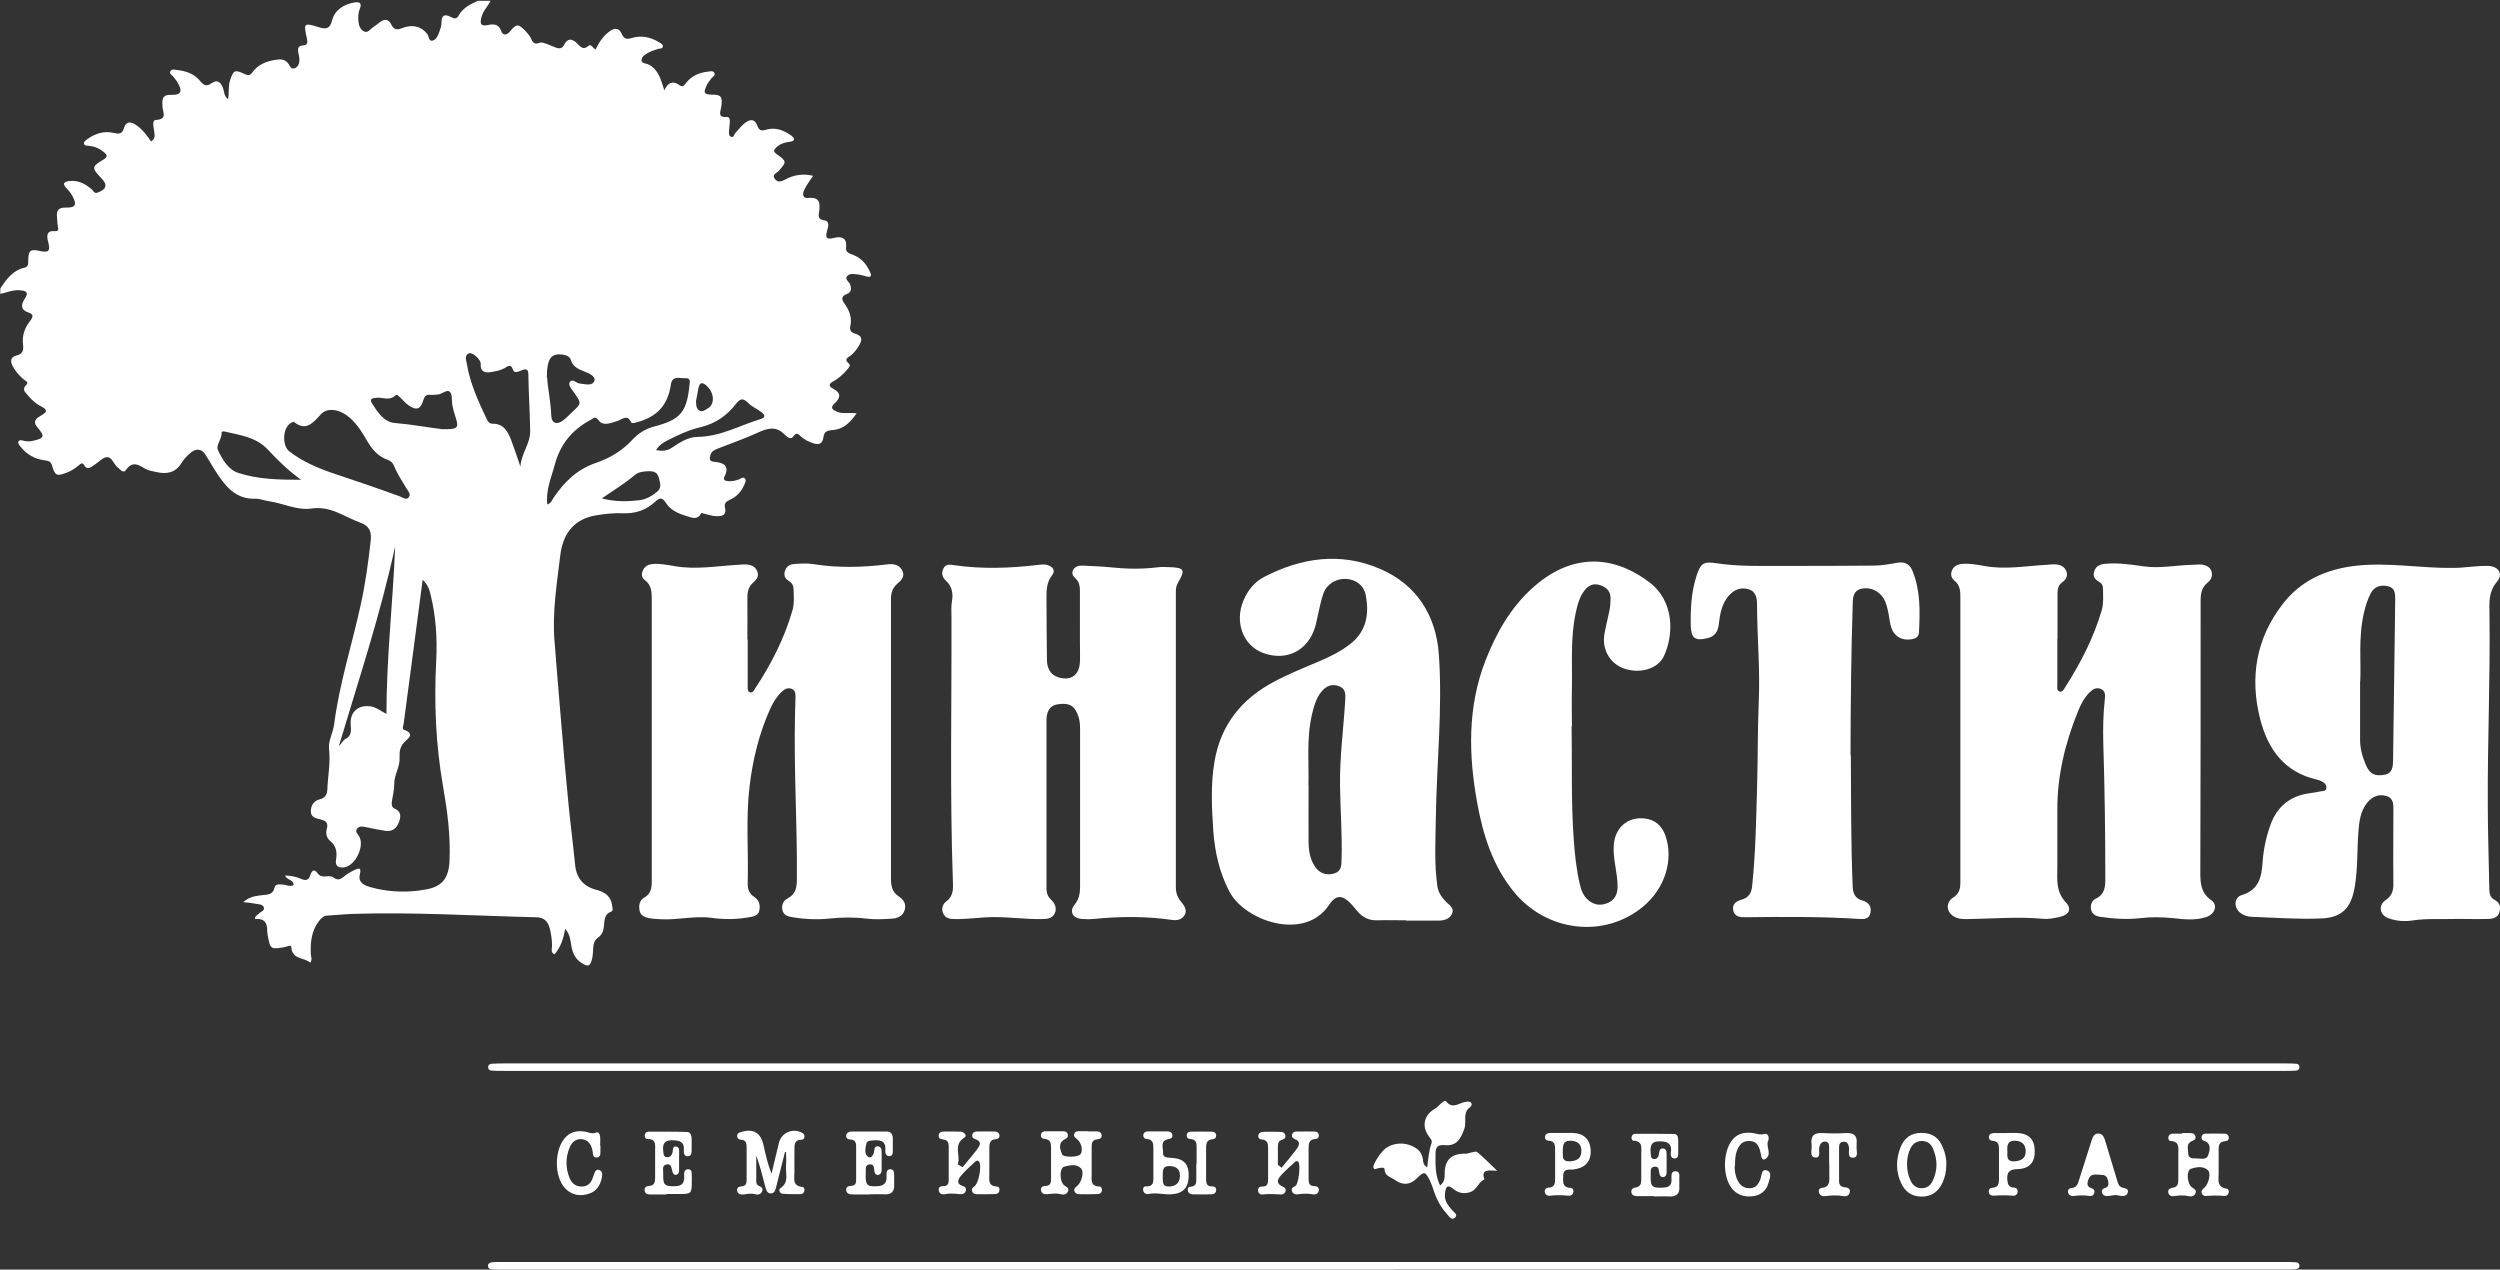 <?xml version="1.0" encoding="UTF-8"?> <svg xmlns="http://www.w3.org/2000/svg" id="_Слой_1" data-name="Слой 1" viewBox="0 0 163.67 83.12"><rect x="0" y="0" width="163.67" height="83.12" fill="#333333" stroke="none"/><defs><style> .cls-1 { fill: #fff; } </style></defs><path class="cls-1" d="m32.14,0c-.17.39-.51.69-.62,1.12-.09.36-.11.63.42.52.37-.08.72-.08.88.41.07.22.32.31.55.03.45-.55.56-.54,1.06-.02.09.1.18.21.26.32.16.23.15.62.68.41.16-.06.66.19,1,.32.27.1.44.07.57-.19.2-.38.46-.43.79-.13.22.2.41.56.81.2.15-.13.27.16.45.25.22-.45.48-.86.88-1.16.35-.26.64-.3.84.15.14.32.31.36.64.26.63-.19,1.24-.07,1.8.28.11.07.27.12.24.29-.03.15-.19.1-.29.14-.2.07-.41.12-.6.22-.22.12-.5.26-.5.53,0,.21.3.19.47.28.65.33.79.98,1.02,1.68.25-.54.58-.64,1.02-.32.21.15.32-.05.42-.18.37-.46.86-.66,1.42-.72.15-.02.34-.08.42.09.08.16-.1.23-.18.33-.1.14-.22.27-.3.43-.28.55-.21.66.41.66.51,0,.61.16.52.79-.04.3-.28.72.37.67.15-.01.21.15.19.31-.02.19-.03.39-.05.58-.02.17-.02.35.14.41.17.06.18-.16.27-.25.19-.2.35-.42.56-.6.35-.3.7-.4.9.16.11.31.31.3.56.22.62-.18,1.15.04,1.65.39.07.05.17.14.17.22,0,.14-.15.16-.26.18-.34.03-.65.14-.9.37-.18.17-.21.28.04.45.66.47.64.5.12,1.09-.12.14-.49.24-.24.54.2.25.45.14.69.01.55-.29,1.13-.39,1.8-.23-.21.32-.42.59-.57.9-.13.27-.15.6.29.55.74-.07.74.38.68.88-.03.28-.12.51.32.58.4.06.27.42.2.67-.1.4-.12.63.43.49.46-.12.89-.05.81.62-.04.31.19.38.42.47.54.2.91.59,1.14,1.12.05.11.13.23.01.32-.05.04-.18,0-.27-.02-.17-.04-.34-.1-.51-.12-.23-.02-.51-.09-.68.07-.26.23.1.4.16.59.09.29.08.5-.22.62-.4.16-.35.36-.13.66.3.42.48.9.36,1.43-.07.31.08.44.33.51.45.13.47.4.25.75-.14.24-.3.46-.51.64-.18.15-.55.25-.15.58.13.11-.05.28-.15.4-.25.3-.55.56-.89.75-.32.17-.3.33,0,.48.52.27.49.59.1.95-.34.31-.14.43.16.56.38.16.77.03,1.27.1-.43.62-.88,1.06-1.61,1.1-.33.02-.52.12-.56.45-.06.51-.36.53-.75.38-.26-.09-.5-.22-.71-.4-.18-.16-.3-.34-.53,0-.16.22-.42,0-.55-.14-.56-.58-1.12-.42-1.75-.13-.85.39-1.74.7-2.61,1.04-.22.09-.43.17-.5.44-.07.25-.09.39.24.43.59.06,1.06.23.67.99-.1.2.07.27.25.28.26.02.5-.03.74-.13.12-.05.25-.18.37-.03.09.12,0,.26-.05.39-.19.45-.5.79-.95.99-.22.1-.38.22-.32.49.13.54-.21.6-.6.58-.23-.01-.46-.09-.68-.14-.09-.02-.26-.08-.27-.06-.24.47-.6.31-.95.2-.53-.16-1.05-.38-1.36-.86-.23-.36-.4-.38-.7-.09-.6.56-1.31.8-2.14.76-.58-.02-1.17.04-1.75.14-1.35.23-2.14,1.09-2.33,2.61-.22,1.86-.53,3.71-.38,5.59.13,1.67.27,3.34.41,5.01.16,1.9.32,3.81.51,5.71.13,1.32.3,2.63.43,3.95.09.89.55,1.43,1.41,1.65.55.14.96.43,1.02,1.06.01.13.09.3-.07.36-.45.17-.43.55-.47.92-.03.33-.1.58-.43.82-.38.27-.23.87-.34,1.32-.13.53-.25.59-.73.28-.39-.26-.55-.64-.63-1.08-.07-.37-.08-.77-.41-1.13-.11.64-.29,1.21-.7,1.67-.26-.13-.17-.35-.16-.52,0-.42-.05-.82-.16-1.22-.12-.44-.38-.68-.88-.69-4-.09-8-.35-12.01-.22-.55.02-1.09.08-1.64.11-.27.01-.42.17-.57.36-.49.65-.57,1.39-.53,2.17,0,.17.12.34-.04.55-.4-.35-1.18-.18-1.24-1.02-.01-.17-.27-.03-.41,0-.95.17-.97.16-1.14-.81-.02-.12-.03-.23-.03-.35q-.02-.76-.78-.67c-.05-.2.14-.25.23-.35.12-.14.41-.19.33-.42-.07-.21-.33-.19-.51-.23-.24-.05-.49-.07-.83-.11.41-.38.86-.41,1.28-.46.33-.04.66-.03.76-.48.06-.27.33-.22.54-.21.23.01.45.16.71.04.02-.37-.4-.3-.57-.63.41,0,.75.08,1.07.22.29.13.49.09.59-.23.1-.3.24-.48.49-.13.28.39.74.05,1.02.26.42.32.63-.04.9-.21.15-.09.3-.19.46-.26.25-.11.51-.25.38.27-.14.55.31.73.7.84,1.02.29,2.07.35,3.13.23.1-.01.19-.04.29-.05,1.21-.15,1.7-.69,1.75-1.92.07-1.63-.14-3.23-.42-4.83-.48-2.74-.6-5.5-.45-8.28.07-1.43-.02-2.89-.37-4.3-.08-.33-.18-.67-.52-.97-.21,1.6-.41,3.12-.61,4.64-.21,1.58-.42,3.17-.63,4.75-.02.15-.13.38.03.43.77.28.18.62,0,.82-.3.33-.31.63-.3,1.05.02.57-.36,1.09-.35,1.69,0,.37-.09.73-.15,1.1-.03.2-.04.4.18.5.43.19.42.51.28.88-.16.42-.44.64-.9.57-.44-.07-.88-.15-1.32-.25-.2-.04-.39-.07-.53.12-.13.19.02.31.12.46.42.61-.2,1.94-.94,2.06-.42.07-.62-.11-.55-.5.08-.5.02-.9-.4-1.24-.21-.17-.29-.49-.21-.76.13-.43-.08-.56-.43-.64-.28-.07-.61-.13-.61-.52,0-.38.18-.69.58-.79.35-.08.48-.31.5-.63.03-.89.22-1.76.11-2.68-.06-.51.27-1.06.34-1.63.34-2.64,1.16-5.17,1.73-7.77.31-1.39.5-2.8.66-4.22.06-.57-.07-.97-.67-1.18-.55-.2-1.06-.49-1.61-.71-.51-.2-1.01-.3-1.59-.22-.97.14-1.87-.35-2.81-.48-.29-.04-.58-.17-.86-.16-1.34.05-2-.86-2.63-1.82-.22-.34-.42-.71-.64-1.05-.27-.43-.64-.43-.99-.13-.22.18-.43.41-.58.65-.39.64-.95.76-1.62.61-.27-.06-.56-.1-.78-.23-.45-.28-.83-.5-1.24.08-.18.27-.36-.02-.52-.14-.29-.2-.38-.71-.73-.69-.28.01-.55.34-.83.51-.22.13-.45.39-.68-.01-.11-.19-.24-.04-.34.04-.24.2-.5.37-.8.48-.63.24-.76.19-.94-.47-.08-.27-.23-.31-.46-.34-.67-.08-1.22-.39-1.63-.93-.07-.09-.17-.2-.11-.31.07-.12.21-.08.32-.05.19.05.38.06.58.02.79-.17.85-.29.35-.88-.37-.44-.05-.62.25-.8.32-.19.47-.34.01-.57-.33-.16-.62-.41-.86-.7-.16-.21-.48-.39-.13-.73.17-.17-.07-.26-.18-.35-.28-.25-.53-.52-.71-.85-.18-.35-.16-.62.25-.72.4-.1.46-.33.42-.69-.08-.59.1-1.12.47-1.58.17-.22.25-.42-.09-.53-.53-.17-.54-.5-.28-.89.31-.46.09-.55-.34-.58-.45-.03-.84.16-1.25.24v-.35c.4-.61.82-1.2,1.6-1.37.2-.05.24-.22.23-.42,0-.68.11-.82.76-.67.68.16.67-.11.54-.61-.09-.36-.13-.74.45-.69.25.02.22-.13.19-.3-.04-.21-.04-.43-.06-.64-.04-.41.11-.61.56-.6.65.02.77-.18.45-.76-.1-.19-.24-.36-.39-.51-.31-.32-.13-.43.19-.47.58-.06,1.06.18,1.48.56.1.09.15.28.37.2.59-.22.67-.51.24-.95-.63-.66-.64-.75.12-1.2.31-.18.29-.31.05-.5-.29-.25-.63-.38-1.01-.42-.11-.01-.26.01-.29-.14-.02-.14.1-.2.19-.27.53-.39,1.12-.58,1.76-.43.34.08.54.09.66-.3.14-.46.43-.47.81-.21.41.28.7.67.97,1.07.33-.21.22-.48.19-.75-.03-.24-.14-.65.14-.66.75-.04.44-.5.42-.85-.02-.4-.08-.81.54-.79.67.02.79-.2.46-.79-.08-.15-.21-.28-.31-.42-.08-.1-.26-.18-.18-.33.08-.17.28-.11.42-.09.6.06,1.16.25,1.54.73.22.27.4.37.72.15.41-.29.63-.08.78.33.08.22.04.5.33.71.06-.47,0-.88.13-1.27.22-.63.3-.69.91-.4.23.11.38.14.54-.09.38-.53.94-.74,1.56-.83.33-.05.62-.03.82.29.09.14.15.35.39.27.21-.08.29-.27.31-.46.02-.19-.03-.39-.07-.57-.05-.25,0-.45.28-.46.36-.02.33-.2.28-.47-.22-1.01-.2-1.03.78-.73.46.14.73.13.87-.44.18-.7.77-1.06,1.47-1.18.33-.06.5.05.35.41-.12.28-.12.57-.09.86.03.26.12.51.37.63.24.11.38-.13.55-.25.16-.11.32-.23.47-.35.32-.25.58-.21.76.15.16.33.36.37.7.23.71-.27,1.25-.11,1.64.37.13.15.1.51.35.45.27-.06.38-.37.47-.63.06-.17.12-.34.12-.51,0-.5.18-.65.63-.4.19.1.36.15.49-.09.28-.52.77-.75,1.27-.98h.82Zm-12.92,27.61c-.11.05-.18.08-.24.12-.48.36-.51,1.45-.04,1.82.87.67,1.85,1.09,2.91,1.45,1.44.48,2.89.97,4.31,1.49.19.07.42.27.59.08.19-.22-.05-.44-.16-.63-.28-.47-.59-.93-.79-1.44-.08-.2-.22-.32-.41-.39-.65-.23-1.05-.71-1.38-1.29-.31-.54-.65-1.07-1.13-1.49-.6-.52-1.44-.69-1.87-.21-.55.6-.99,1.14-1.8.48Zm16.6,5.42c.26-.08.31-.27.4-.41.7-1.05,1.55-1.89,2.78-2.31.91-.31,1.73-.79,2.4-1.52.38-.42.88-.73,1.44-.87,1.68-.44,2.11-.92,2.29-2.63.02-.24.14-.56-.29-.53-.35.02-.83-.2-.92.42-.19,1.33-.9,2.11-2.21,2.46-.13.04-.34.11-.39,0-.27-.54-.58-.18-.9-.08-.41.13-.93.35-1.2-.01-.27-.36-.37-.15-.57-.05-1.2.64-1.98,1.6-2.33,2.92-.22.84-.6,1.65-.49,2.61Zm-1.75-2.49c.05-.85.66-1.5.64-2.34-.02-1.23-.1-2.45-.12-3.68,0-.35-.13-.4-.43-.28-.18.07-.48.24-.57-.02-.14-.44-.34-.24-.55-.12-.28.15-.59.21-.9.26-.41.06-.7-.02-.67-.54.02-.28-.55-.79-.77-.69-.31.14-.18.45-.14.67.21,1.3.76,2.49,1.32,3.67.07.15.18.27.35.27.73-.02,1.01.5,1.23,1.06.22.58.41,1.16.61,1.75Zm-8.2,5.22c-.95,4.44-2.39,8.74-3.68,13.07.18-.14.26-.37.41-.44.45-.22.38-.59.36-.95-.06-.82.47-1.3,1.28-1.2.39.05.68.31,1.06.5,0-3.71.43-7.33.57-10.98Zm-6.16-4.35c-.81-.58-1.51-1.26-2.16-1.96-.78-.84-1.83-.96-2.85-1.2-.08-.02-.2,0-.19.07.03.42-.4.83-.24,1.15.29.61.67,1.28,1.33,1.49,1.31.43,2.7.45,4.12.45Zm9.2-3.31c1.11.01,1.15-.06.89-.87-.07-.22-.14-.45-.18-.68-.06-.3.01-.72-.16-.89-.22-.21-.54.19-.85.17-.13,0-.27.04-.41.02-.3-.04-.41.09-.49.36-.18.6-.45.68-.97.32-.19-.13-.34-.32-.51-.48-.1-.09-.24-.26-.34-.17-.38.38-.81.13-1.21.16-.2.02-.53.02-.34.34.36.58.79,1.25,1.49,1.31,1.11.09,2.2.3,3.08.4Zm6.91-3.38c.04.69.24,1.58.27,2.5.02.5.37.61.78.3.22-.16.4-.37.6-.55.61-.57.6-.56.14-1.23-.15-.22-.43-.5-.31-.72.16-.27.43.07.66.09.34.03.82.19.95-.17.11-.31-.36-.5-.66-.62-.39-.16-.74-.3-.88-.76-.06-.21-.28-.31-.51-.34-.77-.11-1.05.22-1.06,1.49Zm7.13,4.75c.4.07.72.06,1.04-.16.52-.35,1.07-.71,1.71-.71,1.47-.02,2.73-.75,4.08-1.16.39-.12.29-.3.05-.47-.28-.21-.62-.35-.86-.6-.32-.32-.5-.29-.78.06-.6.78-1.36,1.31-2.34,1.54-.76.18-1.47.51-2.17.87-.27.14-.53.3-.73.63Zm-3.55,3.16c.89.23,1.67.21,2.44.12.43-.05.8-.25,1.15-.53.37-.29.22-.61.14-.95-.09-.35-.34-.43-.67-.42-.32.01-.65.04-.89.24-.65.56-1.38.99-2.17,1.54Zm6.17-6.39c0,.24,0,.49.2.63.21.14.4-.04.58-.14.45-.26.42-.99-.06-1.45-.28-.27-.49-.29-.57.16-.05.27-.1.53-.15.8Z"></path><path class="cls-1" d="m134.69,41.85c0,1,0,1.99,0,2.99,0,.15-.05.35.12.42.22.09.3-.13.39-.26,1.01-1.59,1.87-3.24,2.4-5.06.13-.46.08-.93.08-1.4,0-.19-.07-.34-.24-.44-.29-.16-.45-.36-.33-.71.12-.36.4-.45.73-.48.82-.07,1.65.04,2.45.16,1.09.17,2.14-.07,3.21-.09.21,0,.43-.04.64-.02.28.04.54.15.64.44.09.29-.01.55-.24.73-.39.31-.47.71-.47,1.19,0,5.94,0,11.87-.02,17.81,0,.7.04,1.33.71,1.8.46.32.26.91-.33,1.11-.7.23-1.44.15-2.15.07-.72-.07-1.44-.09-2.16,0-.88.1-1.76.04-2.63-.09-.26-.04-.5-.14-.58-.43-.09-.32.04-.64.3-.76.62-.3.62-.82.62-1.38,0-2.91-.04-5.82-.13-8.72-.03-.99-.01-1.99.1-2.98.03-.25.03-.53-.27-.65-.3-.12-.53.03-.73.23-.35.35-.58.79-.76,1.24-.83,2.06-1.36,4.19-1.35,6.43,0,1.23,0,2.46,0,3.69,0,.83-.13,1.66.56,2.39.41.43.2.82-.41.95-.36.08-.74.16-1.1.12-1.66-.15-3.31,0-4.97.02-.23,0-.47,0-.69-.09-.63-.24-.78-.95-.21-1.32.43-.28.47-.61.47-1.04,0-6.19,0-12.38,0-18.57,0-.42,0-.82-.37-1.12-.22-.18-.29-.42-.18-.68.11-.29.36-.4.65-.43.49-.05.98.05,1.45.13,1.37.26,2.72,0,4.08-.07.21-.01.43-.05.64-.03.31.03.58.17.68.48.1.3-.06.53-.29.7-.25.18-.3.43-.3.72,0,1,0,1.99,0,2.99h0Z"></path><path class="cls-1" d="m48.95,41.85c0,1.02,0,2.03,0,3.05,0,.15-.03.36.14.42.18.07.27-.12.35-.25,1.05-1.59,1.91-3.27,2.44-5.11.13-.45.09-.93.07-1.4,0-.23-.11-.41-.31-.53-.26-.15-.34-.37-.25-.65.08-.27.29-.43.56-.45.43-.03.87-.07,1.29,0,1.61.26,3.22.22,4.84.02.38-.05.77,0,.98.38.22.4-.06.67-.33.9-.3.27-.4.59-.4.99,0,6.11,0,12.23,0,18.34,0,.46.1.86.5,1.12.33.21.51.5.4.89-.11.39-.46.55-.81.57-.56.04-1.14.07-1.7,0-.82-.1-1.63-.09-2.45,0-.8.08-1.6.04-2.39-.09-.3-.05-.59-.13-.66-.48-.06-.32.06-.61.34-.75.55-.28.61-.75.61-1.28.03-3.61-.21-7.22-.12-10.84,0-.35.03-.7.03-1.05,0-.21,0-.45-.24-.55-.25-.1-.46,0-.64.17-.34.31-.57.69-.76,1.1-.74,1.63-1.16,3.35-1.37,5.13-.25,2.12-.06,4.25-.12,6.38,0,.37.13.64.43.84.34.22.41.58.32.93-.09.33-.43.36-.72.41-.8.14-1.59.14-2.39.03-1.13-.15-2.26.16-3.39.09-.25-.02-.51-.03-.75-.08-.28-.06-.53-.19-.58-.5-.06-.33,0-.66.3-.83.45-.25.5-.63.5-1.09,0-6.15,0-12.31,0-18.46,0-.49-.03-.93-.46-1.25-.19-.14-.23-.35-.14-.58.11-.29.33-.42.62-.46.49-.05.98.05,1.45.13,1.39.25,2.76,0,4.14-.08.21-.01.43-.04.64-.02.31.03.57.17.67.49.1.29-.06.5-.26.67-.31.27-.4.59-.4.99.01.92,0,1.84,0,2.75h0Z"></path><path class="cls-1" d="m70.7,40.96c0-.76,0-1.52,0-2.29,0-.28-.04-.55-.25-.76-.15-.16-.32-.31-.21-.56.12-.27.38-.33.64-.32.6.03,1.21.05,1.81.11,1.03.11,2.06.13,3.1,0,.25-.03.51-.02.76-.01.99.03,1.07.17.56,1.04-.15.26-.13.53-.13.8,0,6.37,0,12.74,0,19.11,0,.4.12.7.38,1,.19.23.38.53.18.85-.18.28-.49.34-.78.3-1.71-.25-3.42-.24-5.14-.07-.27.03-.55.02-.82,0-.58-.05-.81-.5-.45-.93.3-.37.36-.75.36-1.19,0-3.4,0-6.8,0-10.2,0-.31,0-.62-.11-.93-.23-.7-.58-.92-1.35-.8-.59.09-.73.54-.74,1.04,0,3.67,0,7.35,0,11.02,0,.29.08.52.3.73.25.24.4.55.24.9-.16.33-.47.36-.8.37-1.06.02-2.1-.13-3.16-.13-.88,0-1.75.15-2.63.13-.31,0-.59-.07-.72-.39-.12-.28-.03-.58.19-.75.53-.38.47-.9.45-1.43-.2-5.72-.07-11.44-.09-17.17,0-.35-.03-.71.03-1.05.09-.54.02-.99-.41-1.38-.23-.21-.3-.51-.13-.81.15-.28.41-.23.67-.19,1.85.27,3.7.2,5.54-.02.2-.02.38-.05.58.01.38.12.55.36.29.7-.34.44-.35.93-.35,1.44.01,1.35.01,2.7.03,4.04,0,.55.2,1.01.77,1.18.81.24,1.35-.16,1.39-1.01.02-.41,0-.82,0-1.23,0-.39,0-.78,0-1.17h0Z"></path><path class="cls-1" d="m160.96,60.16c-1.15.03-2.09-.04-3.02.1-.52.08-1.06.04-1.56-.14-.58-.2-.71-.84-.21-1.18.45-.3.53-.66.52-1.14-.02-1.56,0-3.13,0-4.69,0-.39.04-.84-.43-.99-.52-.17-.97.03-1.3.45-.43.55-.51,1.21-.56,1.88-.09,1.19-.04,2.38-.23,3.56-.23,1.41-.81,2.06-2.21,2.12-1.52.06-3.04-.05-4.56-.11-.27-.01-.54-.1-.76-.28-.41-.34-.38-.99.12-1.14,1.14-.34,1.31-1.21,1.37-2.19.06-.82.23-1.62.51-2.4.45-1.25,1.33-1.93,2.64-2.09.21-.03.42-.06.63-.11.14-.03.36.01.39-.19.03-.21-.1-.37-.29-.46-.1-.05-.22-.1-.33-.12-2.13-.49-3.2-1.98-3.71-3.96-.7-2.73-.26-5.29,1.47-7.53,1.19-1.55,2.86-2.29,4.79-2.51,2.13-.24,4.25.17,6.37.14.76,0,1.52-.15,2.28-.13.69.01,1.03.53.59,1.04-.56.65-.5,1.36-.49,2.09.06,4.14-.13,8.28-.11,12.42,0,1.87.07,3.75.1,5.62,0,.29.07.55.34.69.34.17.42.45.33.78-.09.37-.4.46-.73.47-.72.02-1.45,0-1.95,0Zm-6.45-15.55c0,1.6,0,2.71,0,3.83,0,.58.16,1.12.38,1.64.25.59.59.76,1.22.64.54-.1.55-.55.56-.96.05-3.5.09-6.99.14-10.49,0-.39,0-.78-.47-.89-.48-.11-.89,0-1.14.48-.21.4-.34.83-.44,1.27-.38,1.64-.17,3.31-.24,4.47Z"></path><path class="cls-1" d="m92.06,60.25c-.63,0-1.25-.02-1.88,0-.56.02-.98-.19-1.33-.61-.1-.12-.2-.24-.3-.36-.62-.69-1.05-.78-1.56-.01-1.59,2.36-5.49,1.04-6.51-.91-.66-1.27-.95-2.61-1.05-3.99-.1-1.52-.18-3.05.09-4.56.41-2.36,1.76-4.04,3.85-5.16.95-.51,1.94-.91,2.93-1.33.74-.31,1.46-.66,2.1-1.16,1.06-.83,1.24-1.94,1.02-3.16-.11-.66-.64-1.06-1.28-1.1-.64-.04-1.27.32-1.49.93-.18.49-.27,1.02-.39,1.53-.06.23-.09.46-.16.68-.47,1.56-1.87,2.27-3.4,1.71-1.31-.48-1.89-2.01-1.3-3.42.28-.67.72-1.23,1.36-1.56,2.44-1.27,5.01-1.63,7.56-.54,2.41,1.02,3.7,3.04,3.88,5.64.25,3.57-.15,7.14-.2,10.7-.02,1.48-.11,2.97.1,4.44.06.43.29.75.59,1.05.21.21.55.4.36.78-.16.33-.5.42-.84.43-.72,0-1.45,0-2.17,0,0,0,0-.02,0-.03Zm-6.39-8.87c0,1.48-.01,2.59,0,3.7,0,.59.09,1.18.43,1.67.29.42.72.58,1.23.44.5-.14.49-.53.5-.93.05-1.6-.08-3.19-.1-4.79-.03-1.89.23-3.77.34-5.65.02-.37.04-.75-.44-.91-.46-.15-.8,0-1.09.34-.37.43-.51.96-.64,1.49-.39,1.65-.19,3.34-.24,4.64Z"></path><path class="cls-1" d="m121.17,49.42c.02,2.71,0,5.66.12,8.61.02.47.16.79.63.92.39.11.61.36.54.78-.07.46-.43.45-.77.43-2.5-.16-5-.14-7.5-.11-.34,0-.64-.07-.72-.45-.08-.41.19-.6.55-.7.45-.13.64-.41.69-.89.22-2.12.26-4.24.32-6.37.06-1.87.03-3.75.11-5.62.1-2.13-.1-4.26-.11-6.38,0-.42-.03-.9-.55-1.06-.52-.16-.96.03-1.31.43-.47.54-.57,1.23-.65,1.91-.06.46-.28.75-.74.86-.82.2-1.07,0-1.09-.85-.02-1.1.04-2.19.38-3.24.28-.84.46-.94,1.34-.81,1.4.21,2.8.17,4.21.17,2.01,0,4.03,0,6.04-.02.52,0,1.05-.1,1.57-.19.49-.08.8.1.98.54.53,1.31.49,2.67.42,4.04-.01.28-.25.4-.49.43-.43.07-.82-.03-1.11-.37-.19-.23-.26-.52-.31-.81-.07-.44-.13-.89-.31-1.31-.24-.56-.81-.91-1.41-.84-.49.05-.68.34-.7.84-.11,3.28-.14,6.56-.15,10.08Z"></path><path class="cls-1" d="m102.89,47.54c.04,2.48-.04,4.96.14,7.43.07.97.17,1.94.39,2.89.09.4.23.79.56,1.07.4.34.85.38,1.31.17.42-.19.59-.54.61-.99.02-.94-.32-1.84-.25-2.79.08-1.11.88-1.85,1.99-1.74.72.07,1.17.48,1.4,1.15.53,1.56-.03,3.4-1.42,4.58-2.54,2.16-6.38,1.72-8.54-.96-1.35-1.68-1.98-3.66-2.36-5.73-.58-3.17-.66-6.32.54-9.4.7-1.78,1.63-3.43,3.06-4.72,2.36-2.14,5.06-2.34,7.66-.38,1.61,1.21,1.63,3.38.95,4.84-.4.85-1.6,1.17-2.63.8-.91-.33-1.44-1.26-1.26-2.26.09-.52.23-1.03.33-1.54.05-.25.06-.5.07-.75.02-.48-.24-.75-.68-.9-.44-.15-.77.01-1.03.35-.33.43-.46.94-.57,1.46-.35,1.62-.22,3.26-.25,4.9-.02.84,0,1.68,0,2.52Z"></path><path class="cls-1" d="m91.2,69.62c19.47,0,38.94,0,58.42,0,.23,0,.47,0,.7.02.13,0,.22.08.22.22,0,.14-.09.22-.22.23-.23.02-.47.02-.7.02-15.03,0-30.07,0-45.1,0-23.85,0-47.7,0-71.55,0-.25,0-.51,0-.76-.02-.15,0-.27-.08-.25-.25.01-.14.13-.19.25-.2.25-.01.51-.02.76-.02,19.41,0,38.83,0,58.24,0Z"></path><path class="cls-1" d="m91.26,83.12c-19.43,0-38.87,0-58.3,0-.25,0-.51,0-.76-.02-.12,0-.24-.06-.25-.2-.02-.18.11-.24.25-.26.16-.02.31-.02.47-.02,1.31,0,2.62,0,3.93,0,37.63,0,75.27,0,112.9,0,.27,0,.55,0,.82.02.13,0,.22.09.22.23,0,.14-.1.21-.22.22-.23.02-.47.02-.7.02-19.45,0-38.91,0-58.36,0Z"></path><path class="cls-1" d="m93.44,76.42c.06-.57.11-1.09.28-1.58.06-.18-.06-.28-.15-.41-.53-.69-.35-1.44.41-1.87.13-.07.23-.21.35-.31.1-.09.27-.24.35-.14.42.53.84.09,1.26.03.13-.02.28-.06.38.07.07.1,0,.22-.06.26-.53.35-.23.95-.39,1.42-.24.7-.54,1.15-1.27,1.08-.51-.05-.62.15-.62.58,0,.68-.04,1.36.3,2.06.25-.2.31-.43.3-.71-.02-.96.43-1.4,1.4-1.37.11,0,.22-.06.34-.08.13-.02.32-.09.39-.03.41.35.79.73,1.31,1.23-.59-.04-1.07-.11-.84.56-.39.17-.49.67-.89.82-.39.15-.8.09-1.11-.17-.48-.41-.54-.07-.58.29-.06.45.2.77.48,1.09.12.13.38.28.18.47-.23.22-.38-.07-.51-.21-.42-.45-.7-.98-.89-1.56-.07-.22-.15-.45-.25-.66-.3-.6-.38-.61-.86-.13-.44.44-.93.46-1.44.09-.27-.19-.65-.24-.67-.7,0-.15-.27-.08-.42-.06-.1.02-.23.13-.3-.02-.03-.07.01-.19.05-.27.18-.38.47-.79.73-1,.35-.28.97-.42,1.51-.25.47.15.85.39.94.93.03.19,0,.4.3.56Z"></path><path class="cls-1" d="m51.39,75.42c-.19.76-.38,1.51-.57,2.27-.05.19-.1.42-.33.44-.28.02-.33-.24-.39-.44-.18-.68-.34-1.36-.59-2.04,0,.56,0,1.13,0,1.69,0,.12.03.23.16.29.18.07.32.18.21.4-.1.19-.29.2-.46.15-.26-.07-.5-.01-.75.02-.19.02-.37-.03-.41-.24-.04-.2.11-.28.28-.29.34-.02.34-.25.34-.5,0-.66,0-1.33,0-1.99,0-.29,0-.56-.4-.57-.13,0-.21-.1-.22-.23,0-.17.11-.23.26-.27.8-.24,1.28.04,1.46.85.14.62.28,1.25.53,1.88.16-.67.32-1.33.48-2,.15-.66.85-1,1.48-.7.11.05.2.13.2.26,0,.14-.09.22-.22.22-.43,0-.44.31-.44.61,0,.49-.01.98,0,1.46.01.42-.18.95.53,1.02.1.01.14.13.12.24-.02.13-.11.23-.23.23-.4,0-.81.01-1.21-.03-.17-.02-.28-.26-.13-.36.6-.39.32-.98.37-1.49.03-.29,0-.58,0-.88-.03,0-.05,0-.08.01Z"></path><path class="cls-1" d="m83.92,76.43c.32-.39.64-.77.95-1.18.2-.26.3-.53-.13-.69-.13-.05-.18-.15-.15-.28.03-.13.14-.2.26-.2.41,0,.82-.01,1.23,0,.15,0,.26.1.26.27,0,.14-.1.22-.23.22-.41.02-.44.3-.44.62,0,.66,0,1.33,0,1.99,0,.26.04.47.37.47.18,0,.32.08.3.28-.02.22-.21.29-.39.26-.33-.06-.66-.05-.99,0-.16.02-.32-.03-.38-.21-.06-.2.08-.26.23-.34.21-.12.35-1.41.19-1.57-.13-.13-.21,0-.29.07-.25.22-.5.44-.73.68-.29.3-.57.63.05.89.12.05.17.17.13.29-.04.12-.15.2-.27.2-.41-.01-.81-.06-1.22,0-.16.02-.31-.08-.31-.28,0-.17.12-.25.27-.24.38.01.39-.23.39-.51,0-.66,0-1.33,0-1.99,0-.3-.03-.55-.41-.58-.15-.01-.26-.1-.23-.27.03-.16.16-.22.3-.23.37-.01.74-.01,1.11,0,.16,0,.32.04.36.23.03.17-.08.25-.22.29-.24.07-.27.26-.27.47,0,.39,0,.78,0,1.17.09.07.17.13.26.2Z"></path><path class="cls-1" d="m71.25,74.07c.14,0,.27,0,.41,0,.19,0,.43-.01.46.24.04.25-.18.26-.35.29-.28.05-.3.27-.3.49,0,.59,0,1.17,0,1.76,0,.37-.11.81.51.83.12,0,.18.14.16.27-.03.13-.12.22-.24.22-.42.02-.85.02-1.28.01-.14,0-.26-.08-.29-.24-.02-.13.07-.2.17-.28.31-.24.5-.94.27-1.17-.31-.32-.74-.2-1.1-.11-.32.08-.31.97,0,1.22.14.11.34.17.25.39-.09.23-.31.24-.5.19-.3-.08-.58-.02-.87,0-.18.02-.37-.04-.4-.26-.03-.2.12-.28.29-.28.33,0,.37-.21.37-.47,0-.66,0-1.33,0-1.99,0-.31-.02-.59-.43-.62-.15-.01-.26-.11-.23-.28.03-.16.16-.22.3-.22.39,0,.78,0,1.17,0,.14,0,.27.07.29.24.02.14-.05.21-.17.27-.49.24-.35.65-.21,1,.09.22,1.04.2,1.2,0,.2-.24.07-.79-.26-1.03-.11-.08-.18-.15-.15-.28.03-.13.13-.2.26-.2.21-.01.43,0,.64,0,0,0,0,0,0-.01Z"></path><path class="cls-1" d="m142.86,74.18c.14,0,.27,0,.41,0,.17,0,.38-.02.45.19.09.23-.1.28-.27.36-.34.18-.19.52-.19.79,0,.29.25.33.47.32.29-.02.71.15.83-.21.12-.33.25-.79-.31-.96-.1-.03-.13-.14-.12-.24.02-.13.12-.21.24-.21.43-.01.86-.01,1.29,0,.12,0,.22.08.25.21.03.17-.07.27-.23.28-.41.03-.44.3-.43.62,0,.49,0,.98,0,1.46,0,.43-.14.94.53,1.03.12.02.16.16.12.29-.04.12-.15.2-.27.19-.41-.05-.81-.03-1.22,0-.12.01-.23-.07-.27-.19-.05-.15.04-.24.16-.34.3-.24.47-.98.24-1.17-.33-.28-.75-.2-1.11-.08-.31.11-.25.98.07,1.21.15.11.33.18.23.4-.08.19-.27.22-.45.18-.31-.07-.62-.06-.93,0-.18.03-.37-.03-.4-.25-.03-.2.13-.28.29-.3.34-.05.37-.28.37-.55,0-.57,0-1.13,0-1.7,0-.36.09-.78-.49-.81-.12,0-.19-.13-.16-.27.03-.13.13-.2.25-.21.21-.01.43,0,.64,0h0Z"></path><path class="cls-1" d="m63.03,76.4c.3-.36.6-.72.89-1.09.22-.28.43-.57-.11-.75-.13-.04-.18-.14-.16-.27.03-.13.13-.2.25-.21.41-.01.82-.01,1.23,0,.14,0,.27.07.3.23.03.17-.09.26-.24.27-.42.03-.42.33-.42.63,0,.55,0,1.09,0,1.64,0,.37-.11.81.51.83.12,0,.18.14.15.27-.03.13-.12.21-.24.22-.42.02-.85.02-1.28.01-.12,0-.23-.07-.27-.19-.05-.16.04-.24.16-.33.28-.21.48-1.33.31-1.59-.1-.15-.21-.07-.29,0-.31.3-.64.58-.91.91-.18.22-.34.53.13.67.15.04.23.15.19.31-.05.18-.21.24-.37.22-.33-.03-.65-.07-.99,0-.17.04-.37-.01-.41-.23-.05-.24.13-.3.32-.3.26,0,.33-.16.33-.38,0-.74,0-1.48,0-2.22,0-.24-.07-.42-.35-.45-.16-.02-.33-.06-.31-.27.03-.23.22-.25.4-.25.35,0,.7-.01,1.05.01.22.02.44.25.24.38-.78.5-.22,1.19-.44,1.76.1.06.2.12.31.18Z"></path><path class="cls-1" d="m108.3,78.31c-.37,0-.74,0-1.11,0-.19,0-.37-.06-.39-.27-.02-.19.13-.28.29-.3.35-.06.36-.31.36-.57,0-.55,0-1.09,0-1.64,0-.38.11-.82-.5-.85-.1,0-.15-.12-.14-.22.02-.13.11-.23.23-.23.86,0,1.71-.01,2.57.01.2,0,.26.21.26.4,0,.27,0,.54,0,.82,0,.18,0,.39-.25.38-.23-.01-.26-.22-.23-.4.06-.43-.08-.67-.54-.71-.66-.06-.85.14-.78.8.02.16,0,.34.22.35.18.01.27-.11.31-.28.04-.18.02-.45.3-.41.24.04.2.3.21.49,0,.35,0,.7,0,1.05,0,.16-.04.33-.25.33-.17,0-.21-.15-.23-.29-.04-.19-.03-.43-.32-.39-.31.04-.23.32-.24.52-.03.8.07.89.84.85.36-.02.54-.16.52-.54,0-.22-.06-.55.28-.53.33.02.21.36.23.57.01.14,0,.27,0,.41.05.52-.21.7-.7.67-.31-.02-.62,0-.94,0,0,0,0,0,0,0Z"></path><path class="cls-1" d="m56.9,78.2c-.35,0-.7,0-1.05,0-.2,0-.42-.03-.45-.28-.03-.23.17-.28.35-.29.27-.01.3-.21.3-.41,0-.72,0-1.44,0-2.16,0-.27-.07-.46-.39-.46-.15,0-.27-.08-.26-.25.01-.19.17-.26.33-.27.78,0,1.56,0,2.34,0,.26,0,.37.18.38.43,0,.27,0,.55,0,.82,0,.15,0,.35-.21.36-.23.01-.3-.19-.28-.37.06-.64-.32-.7-.81-.66-.18.02-.38,0-.43.22-.06.26-.14.58.04.79.21.23.37.04.45-.2.05-.17,0-.46.28-.42.26.04.23.32.23.53,0,.33,0,.66,0,.99,0,.15-.04.33-.24.35-.18.01-.22-.14-.24-.28-.03-.19-.01-.44-.3-.41-.32.03-.25.3-.26.5-.04.86.06.97.76.93.45-.02.63-.24.6-.67,0-.19-.02-.44.25-.44.27,0,.24.26.25.45,0,.17,0,.35,0,.53.03.47-.17.69-.65.66-.33-.02-.66,0-.99,0,0,0,0,0,0,0Z"></path><path class="cls-1" d="m43.64,78.2c-.35,0-.7,0-1.06,0-.19,0-.36-.05-.38-.28-.02-.2.13-.27.3-.28.35-.02.39-.26.39-.54,0-.59,0-1.17,0-1.76,0-.36.09-.79-.51-.77-.1,0-.16-.09-.17-.21,0-.17.1-.27.25-.27.84,0,1.68-.01,2.52.02.22,0,.3.23.3.44,0,.25,0,.51,0,.76,0,.18-.02.39-.26.39-.24,0-.26-.22-.25-.39.05-.55-.25-.64-.72-.66-.55-.02-.69.24-.63.71.02.18.01.38.24.4.2.02.32-.12.37-.31.04-.16-.02-.42.23-.39.25.03.2.3.2.48,0,.35,0,.7,0,1.05,0,.14-.03.29-.19.32-.18.03-.22-.12-.26-.25-.06-.2-.05-.48-.36-.43-.34.06-.22.37-.23.58-.02.77.07.86.74.85.44,0,.66-.17.63-.63-.01-.21-.02-.49.28-.48.27.01.2.29.22.47.01.12,0,.23,0,.35,0,.76-.04.8-.79.8-.29,0-.59,0-.88,0,0,0,0,0,0,0Z"></path><path class="cls-1" d="m138.67,78.26c-.22-.06-.42.02-.64.04-.16.02-.33-.02-.4-.18-.08-.18.02-.3.19-.35.27-.08.22-.29.19-.48-.04-.21-.16-.37-.39-.37-.33,0-.74-.16-.9.31-.08.22-.12.47.21.56.15.04.22.16.18.32-.05.15-.18.22-.32.19-.35-.07-.69-.04-1.04,0-.16.02-.32-.06-.36-.24-.03-.16.07-.27.22-.28.36-.02.43-.3.51-.56.27-.83.53-1.67.8-2.51.08-.24.16-.52.48-.5.27.02.36.27.43.5.26.84.5,1.68.76,2.52.07.22.11.47.39.53.17.04.39.07.32.31-.06.24-.28.24-.48.22-.06,0-.11-.02-.17-.03Z"></path><path class="cls-1" d="m127.42,76.26c0,.42-.08.82-.26,1.19-.27.57-.72.9-1.38.89-.64-.01-1.07-.34-1.32-.89-.35-.76-.34-1.55-.04-2.33.26-.65.72-.96,1.39-.95.68,0,1.12.3,1.39.96.15.36.24.74.22,1.14Zm-2.57-.04c0,.38.07.73.23,1.07.14.3.37.5.72.5.35,0,.59-.18.73-.49.34-.71.32-1.43,0-2.14-.13-.29-.36-.45-.68-.46-.35-.01-.6.15-.76.45-.17.33-.24.69-.24,1.07Z"></path><path class="cls-1" d="m75.51,76.15c0-.33,0-.66,0-1,0-.3-.04-.55-.42-.58-.15-.01-.26-.1-.24-.27.02-.16.15-.23.3-.23.43,0,.86,0,1.29,0,.14,0,.28.06.31.22.04.21-.11.26-.28.29-.54.12-.31.55-.33.86-.02.37.28.34.54.36.83.05,1.16.4,1.14,1.22-.02.76-.39,1.13-1.17,1.17-.49.02-.97-.13-1.46-.02-.15.03-.31-.05-.35-.24-.03-.13.04-.27.17-.26.61.02.48-.42.5-.77,0-.25,0-.51,0-.76Zm.61.91c.03.26-.07.64.43.62.44-.02.69-.25.7-.7,0-.44-.24-.62-.66-.64-.54-.02-.45.36-.47.72Z"></path><path class="cls-1" d="m119.75,76.19c0-.35,0-.7,0-1.05,0-.17,0-.38-.24-.4-.23-.02-.34.13-.4.34-.07.25.13.74-.27.7-.42-.05-.19-.55-.24-.85-.08-.55.16-.79.73-.75.51.03,1.01.03,1.52,0,.49-.02.75.14.7.67,0,.04,0,.08,0,.12-.05.29.17.78-.2.82-.46.05-.25-.46-.31-.72-.04-.2-.13-.33-.35-.32-.23,0-.29.17-.29.36,0,.74,0,1.48,0,2.22,0,.27.14.38.39.4.19.01.36.1.31.33-.04.21-.23.28-.41.25-.41-.08-.81-.05-1.22,0-.16.02-.32-.05-.38-.22-.06-.16.02-.3.17-.32.54-.05.51-.43.5-.81,0-.25,0-.51,0-.76h0Z"></path><path class="cls-1" d="m102.34,74.17c.2,0,.39,0,.59,0,.76.02,1.17.41,1.21,1.14.03.72-.35,1.15-1.11,1.25-.28.04-.68-.1-.69.4,0,.36-.11.78.48.81.13,0,.2.12.19.25-.02.19-.18.28-.33.26-.41-.04-.81-.05-1.22,0-.16.02-.31-.07-.33-.26-.01-.17.1-.26.25-.27.39-.01.43-.26.43-.56,0-.64,0-1.29,0-1.93,0-.3-.03-.55-.41-.58-.15,0-.27-.09-.25-.26.02-.2.18-.24.34-.25.29,0,.59,0,.88,0h0Zm-.02,1.36c-.02.22-.02.53.46.5.44-.03.76-.18.75-.69,0-.46-.28-.65-.72-.66-.54,0-.49.38-.5.84Z"></path><path class="cls-1" d="m131.42,74.17c.18,0,.35,0,.53,0,.83.01,1.23.37,1.26,1.13.03.78-.33,1.22-1.14,1.24-.58.01-.7.26-.65.75.03.27.11.44.41.46.15,0,.27.08.26.26,0,.2-.17.29-.32.27-.43-.04-.85-.03-1.28,0-.14,0-.27-.08-.29-.24-.02-.16.08-.27.23-.28.42-.01.44-.3.44-.61,0-.62,0-1.25,0-1.87,0-.29-.01-.56-.4-.59-.15-.01-.27-.08-.26-.25,0-.2.16-.25.33-.26.29,0,.59,0,.88,0h0Zm0,1.22c-.01.32-.06.67.47.64.42-.03.73-.19.73-.65,0-.43-.22-.67-.68-.7-.52-.02-.55.31-.52.71Z"></path><path class="cls-1" d="m113.57,76.3c-.02.31.03.66.19.98.17.34.44.54.84.51.37-.03.53-.28.65-.59.09-.23.05-.68.41-.58.39.12.19.54.12.82-.13.49-.48.8-.99.87-.58.08-1.09-.07-1.45-.56-.57-.79-.54-2.33.05-3.1.34-.44.79-.53,1.31-.48.26.02.49.16.79.07.29-.08.35.27.27.44-.19.4.32.92-.23,1.22-.11.06-.21-.09-.23-.21-.09-.55-.22-1.08-.95-.98-.46.06-.75.61-.76,1.37,0,.06,0,.12,0,.22Z"></path><path class="cls-1" d="m39.31,74.99c0,.08,0,.16,0,.23-.02.22.07.54-.25.56-.29.01-.23-.3-.28-.5-.09-.37-.27-.65-.68-.7-.42-.04-.66.2-.81.55-.27.66-.27,1.33,0,1.99.14.35.4.57.81.56.39-.01.6-.24.71-.58.02-.07.05-.15.08-.22.06-.16.12-.37.35-.28.19.07.2.28.17.45-.09.51-.33.93-.85,1.1-.55.18-1.09.11-1.52-.31-.8-.78-.77-2.68.04-3.44.36-.34.8-.39,1.25-.31.22.04.42.17.67.06.18-.08.28.1.29.27.02.19,0,.39,0,.58,0,0,0,0,.01,0Z"></path><path class="cls-1" d="m78.34,76.19c0-.33,0-.66,0-1,0-.3.02-.61-.42-.62-.13,0-.23-.09-.23-.22,0-.16.11-.26.26-.26.47-.01.94-.01,1.4,0,.14,0,.27.08.27.25,0,.14-.08.23-.21.24-.45.02-.45.33-.45.66,0,.64,0,1.29,0,1.93,0,.28.03.52.4.5.15,0,.27.07.26.24,0,.19-.15.27-.32.28-.41.01-.82.01-1.22,0-.14,0-.27-.07-.31-.22-.03-.13.01-.27.14-.27.49-.03.4-.37.41-.68,0-.27,0-.55,0-.82Z"></path></svg> 